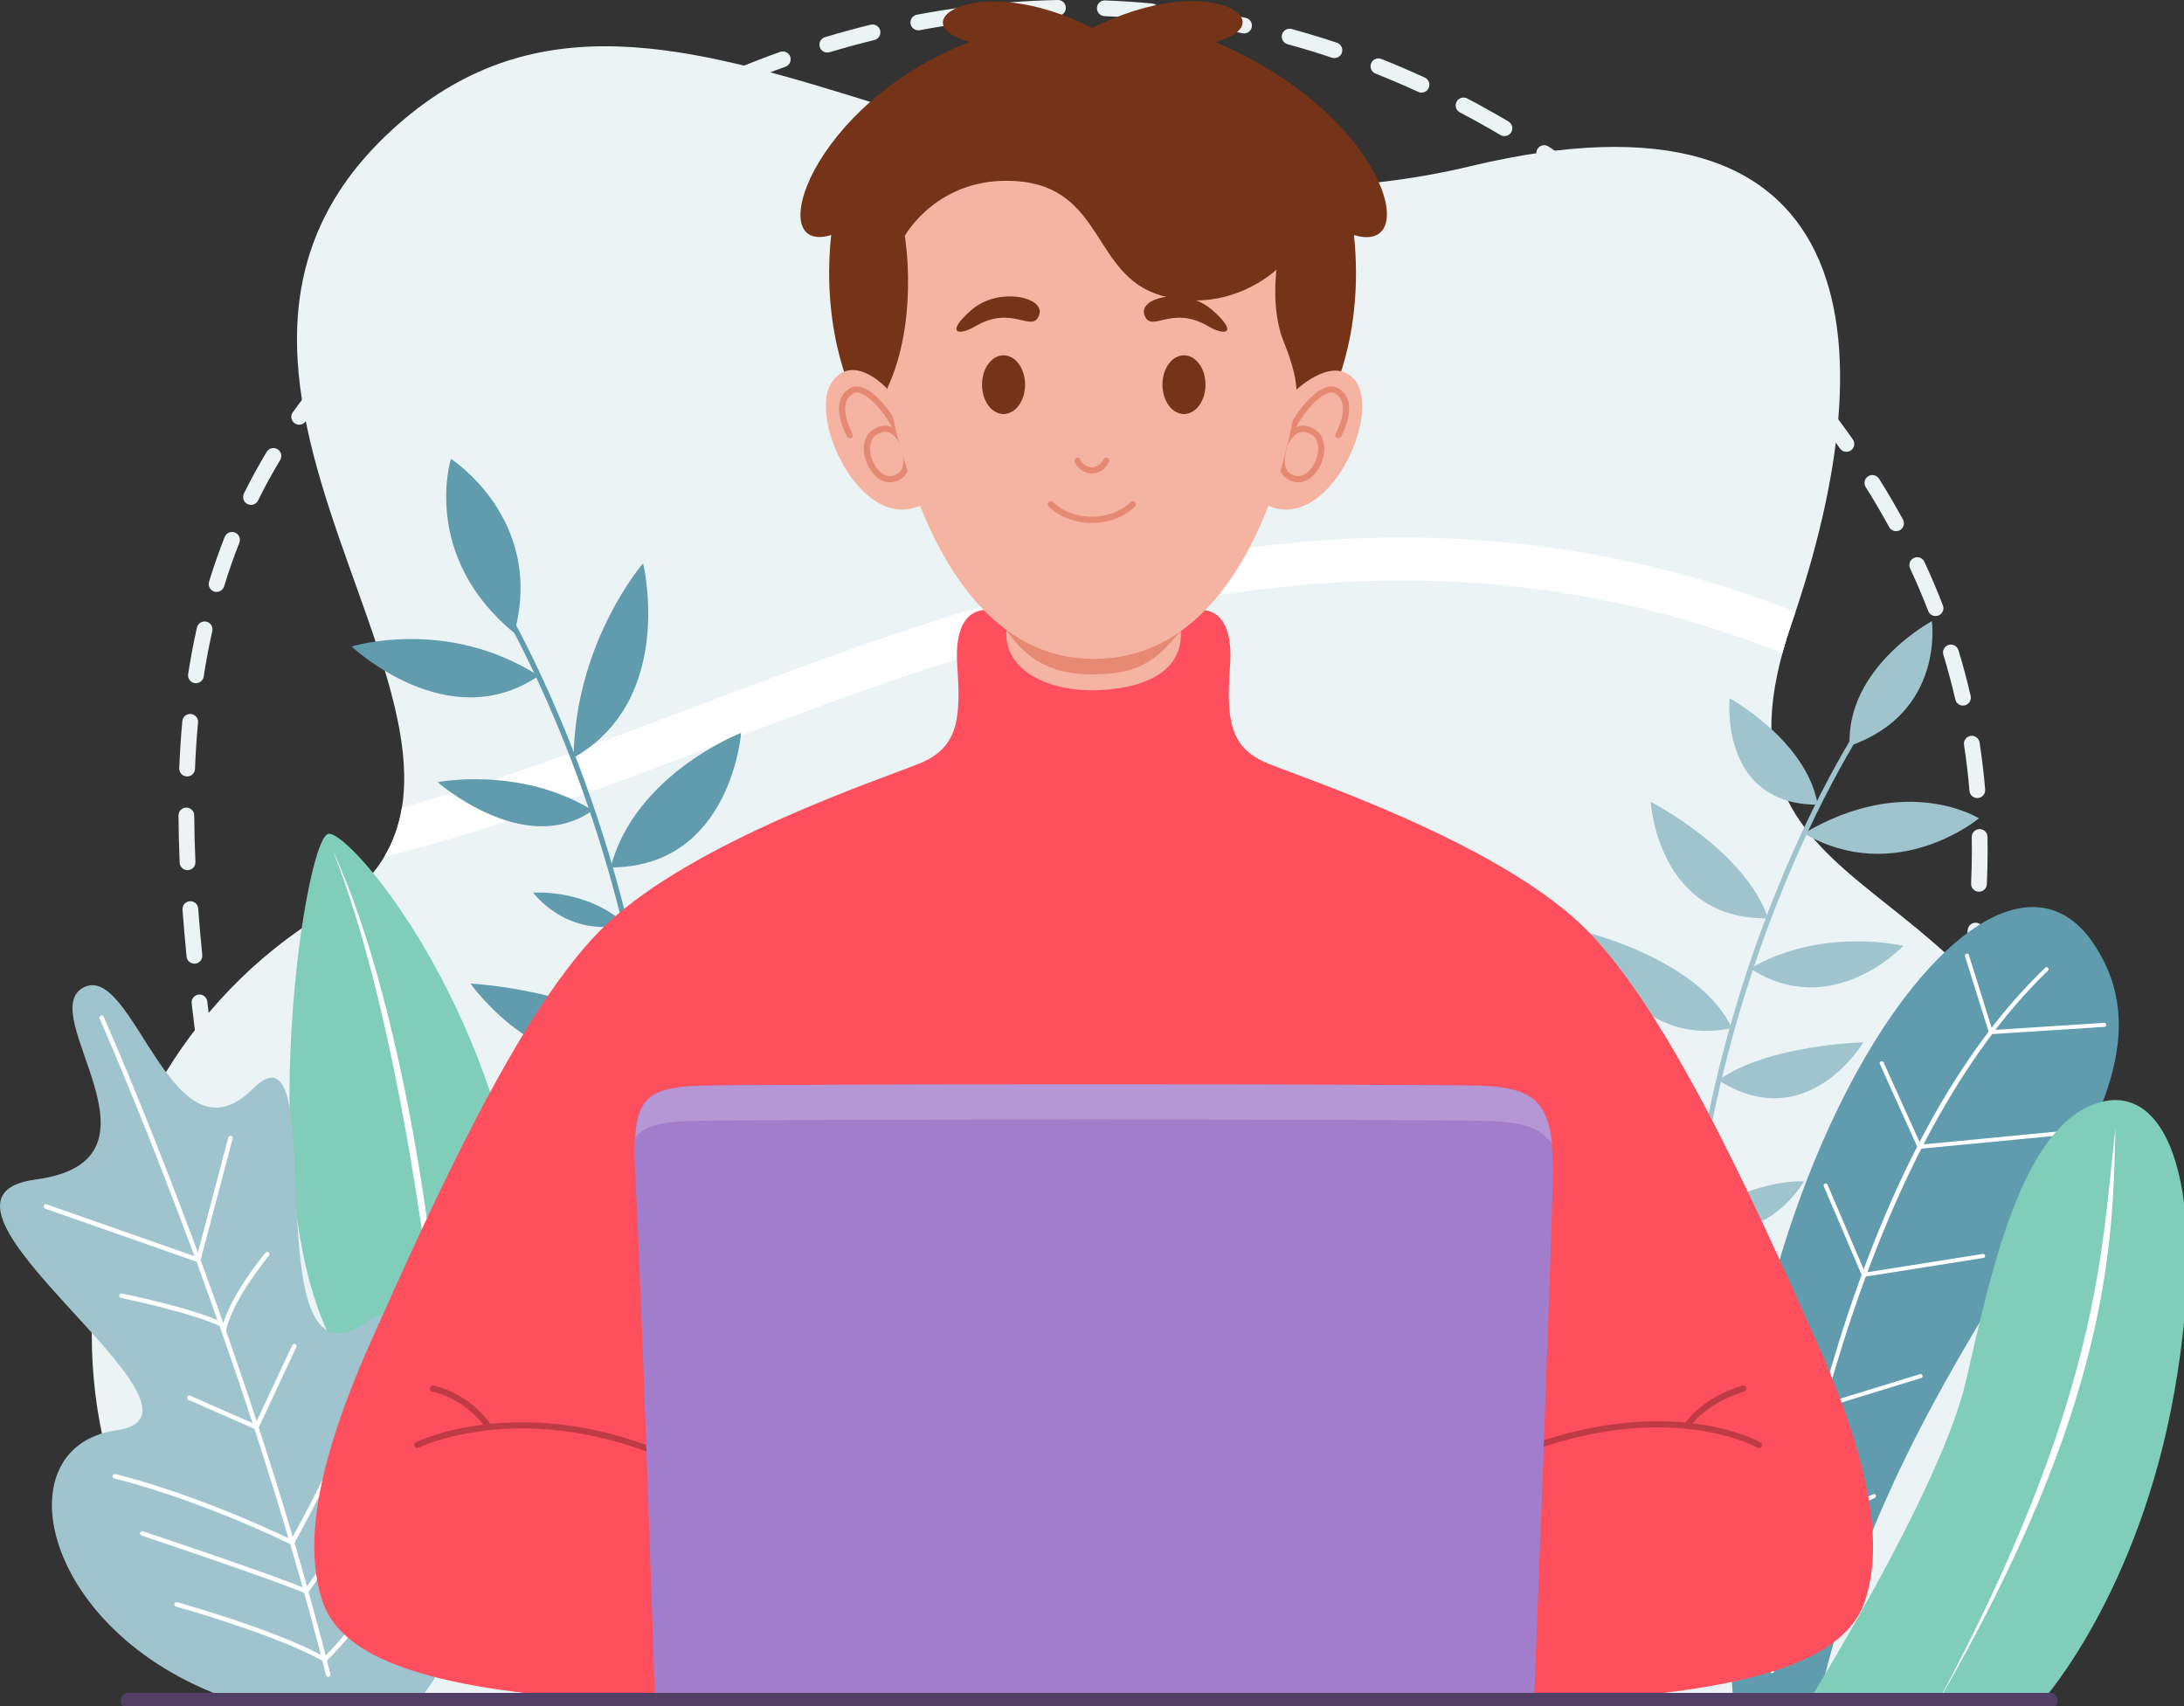 <?xml version="1.0" encoding="UTF-8" standalone="no"?>
<svg
   viewBox="0 0 611.399 477.626"
   version="1.1"
   id="svg277"
   sodipodi:docname="hero.svg"
   width="611.399"
   height="477.626"
   inkscape:version="1.1.2 (0a00cf5339, 2022-02-04)"
   xmlns:inkscape="http://www.inkscape.org/namespaces/inkscape"
   xmlns:sodipodi="http://sodipodi.sourceforge.net/DTD/sodipodi-0.dtd"
   xmlns="http://www.w3.org/2000/svg"
   xmlns:svg="http://www.w3.org/2000/svg">
  <rect x="0" y="0" width="611.399" height="477.626" fill="#333333" stroke="none"/>
  <sodipodi:namedview
     id="namedview279"
     pagecolor="#ffffff"
     bordercolor="#666666"
     borderopacity="1.0"
     inkscape:pageshadow="2"
     inkscape:pageopacity="0.0"
     inkscape:pagecheckerboard="0"
     showgrid="false"
     fit-margin-top="0"
     fit-margin-left="0"
     fit-margin-right="0"
     fit-margin-bottom="0"
     inkscape:zoom="0.19955671"
     inkscape:cx="-373.32745"
     inkscape:cy="172.88318"
     inkscape:window-width="1846"
     inkscape:window-height="1016"
     inkscape:window-x="0"
     inkscape:window-y="0"
     inkscape:window-maximized="1"
     inkscape:current-layer="svg277" />
  <defs
     id="defs4">
    <style
       id="style2">.b{fill:#fff;}.c{fill:#fd4f5d;}.d{fill:#be3b46;}.e{fill:#753317;}.f{isolation:isolate;}.g{fill:#513f66;}.h{fill:#609cad;}.i,.j,.k{mix-blend-mode:multiply;}.i,.l{fill:#ecf3f5;}.j{opacity:.35;}.m{fill:#e58973;}.n{fill:#a0c4ce;}.o{fill:#a27dcc;}.p{fill:#80cdb9;}.q{fill:#b597d6;}.r{fill:#f5b3a2;}</style>
  </defs>
  <g
     id="g1316"
     style="isolation:isolate"
     transform="matrix(0.2,0,0,0.2,-7.9048785e-4,0.002)">
    <g
       id="g1258">
      <path
         class="l"
         d="M 2507.69,872.91 C 2646.27,471.46 2607.87,101.26 2058.48,232.59 1387.63,392.95 922.41,-175.72 540.32,189.66 158.22,555.04 810.45,1063.73 456.33,1277.51 51.09,1522.15 8.97,2137.79 400.54,2380.28 l 2225.02,0.51 c 0,0 365.38,-218.87 282.88,-705.01 -82.5,-486.14 -547,-379.18 -400.74,-802.86 z"
         id="path1050" />
      <path
         class="b"
         d="m 1872.29,755.02 c -328.8,18.43 -636.85,134.84 -908.64,237.55 -140.73,53.18 -274.33,103.66 -401.07,137.87 -3.99,24.38 -11.91,47.43 -24.74,68.92 142.25,-34.84 291.24,-91.13 447.24,-150.08 449.13,-169.73 946.8,-357.73 1509.85,-135.08 3.6,-13.2 7.8,-26.92 12.76,-41.3 1.88,-5.45 3.71,-10.88 5.53,-16.32 C 2307.1,776 2094.81,742.54 1872.29,755.01 Z"
         id="path1052" />
      <g
         class="k"
         id="g1152">
        <path
           class="l"
           d="m 287.17,2301.29 c -5.68,-2.2 -12.06,0.62 -14.25,6.31 -3.89,10.06 -8.08,20.17 -12.45,30.05 -2.46,5.57 0.05,12.08 5.62,14.54 1.45,0.64 2.97,0.95 4.46,0.95 4.23,0 8.26,-2.45 10.09,-6.57 4.51,-10.2 8.84,-20.65 12.85,-31.03 2.19,-5.68 -0.63,-12.06 -6.31,-14.25 z"
           id="path1054" />
        <g
           id="g1148">
          <path
             class="l"
             d="m 1480.64,0 c -21.91,0.44 -44.15,1.51 -66.11,3.19 -6.07,0.46 -10.61,5.76 -10.15,11.83 0.44,5.79 5.27,10.18 10.98,10.18 0.28,0 0.57,-0.01 0.85,-0.03 21.54,-1.65 43.37,-2.7 64.87,-3.13 6.09,-0.12 10.92,-5.15 10.8,-11.24 -0.12,-6.09 -5.16,-11.05 -11.24,-10.8 z"
             id="path1056" />
          <path
             class="l"
             d="m 742.14,257.09 c -17.75,12.67 -35.56,25.97 -52.96,39.54 -4.8,3.74 -5.66,10.67 -1.91,15.47 2.17,2.79 5.42,4.24 8.7,4.24 2.37,0 4.76,-0.76 6.77,-2.33 17.15,-13.37 34.72,-26.49 52.21,-38.99 4.95,-3.54 6.1,-10.42 2.56,-15.37 -3.54,-4.96 -10.42,-6.1 -15.37,-2.56 z"
             id="path1058" />
          <path
             class="l"
             d="m 336.59,1913.45 c -6.08,0.22 -10.84,5.32 -10.63,11.4 0.64,18.37 0.96,36.44 0.96,53.71 0,3.8 -0.01,7.6 -0.05,11.39 -0.05,6.09 4.84,11.06 10.93,11.11 h 0.1 c 6.04,0 10.97,-4.88 11.02,-10.93 0.03,-3.86 0.05,-7.72 0.05,-11.58 0,-17.52 -0.33,-35.84 -0.98,-54.47 -0.21,-6.09 -5.52,-10.9 -11.4,-10.64 z"
             id="path1060" />
          <path
             class="l"
             d="m 388.42,628.79 c -5.21,-3.14 -11.99,-1.46 -15.13,3.76 -11.39,18.93 -22.11,38.56 -31.87,58.33 -2.69,5.46 -0.45,12.07 5.01,14.76 1.57,0.77 3.23,1.14 4.87,1.14 4.06,0 7.97,-2.26 9.89,-6.15 9.49,-19.23 19.92,-38.32 30.99,-56.72 3.14,-5.22 1.45,-11.99 -3.76,-15.13 z"
             id="path1062" />
          <path
             class="l"
             d="m 450.69,524.68 c -14.35,17.01 -28.09,34.64 -40.84,52.38 -3.55,4.94 -2.42,11.83 2.52,15.38 1.95,1.4 4.2,2.07 6.42,2.07 3.43,0 6.81,-1.59 8.96,-4.59 12.42,-17.28 25.8,-34.45 39.79,-51.02 3.92,-4.65 3.33,-11.61 -1.32,-15.53 -4.66,-3.92 -11.61,-3.34 -15.53,1.32 z"
             id="path1064" />
          <path
             class="l"
             d="m 637.92,338.34 c -16.67,14.15 -33.33,28.87 -49.52,43.75 -4.48,4.12 -4.77,11.09 -0.65,15.57 2.17,2.36 5.14,3.56 8.11,3.56 2.67,0 5.34,-0.96 7.46,-2.91 15.97,-14.69 32.4,-29.21 48.85,-43.16 4.64,-3.94 5.21,-10.9 1.28,-15.54 -3.94,-4.64 -10.9,-5.21 -15.54,-1.28 z"
             id="path1066" />
          <path
             class="l"
             d="m 1348.7,10.09 c -21.71,2.88 -43.69,6.42 -65.34,10.5 -5.98,1.13 -9.92,6.89 -8.79,12.87 1,5.29 5.62,8.98 10.82,8.98 0.68,0 1.36,-0.06 2.05,-0.19 21.26,-4.01 42.84,-7.48 64.16,-10.31 6.03,-0.8 10.27,-6.34 9.47,-12.38 -0.8,-6.04 -6.31,-10.29 -12.38,-9.48 z"
             id="path1068" />
          <path
             class="l"
             d="m 1218.68,34.59 c -21.27,5.2 -42.74,11.06 -63.84,17.39 -5.83,1.75 -9.14,7.9 -7.38,13.73 1.43,4.77 5.81,7.85 10.55,7.85 1.05,0 2.12,-0.15 3.18,-0.47 20.73,-6.23 41.83,-11.98 62.73,-17.09 5.91,-1.45 9.53,-7.41 8.09,-13.33 -1.45,-5.91 -7.41,-9.53 -13.33,-8.09 z"
             id="path1070" />
          <path
             class="l"
             d="m 969.78,123.15 c -19.77,9.32 -39.67,19.27 -59.14,29.58 -5.38,2.85 -7.43,9.52 -4.58,14.9 1.98,3.74 5.8,5.87 9.75,5.87 1.74,0 3.51,-0.41 5.15,-1.28 19.17,-10.15 38.76,-19.95 58.22,-29.13 5.51,-2.59 7.87,-9.16 5.27,-14.67 -2.59,-5.5 -9.16,-7.87 -14.67,-5.27 z"
             id="path1072" />
          <path
             class="l"
             d="m 1092,72.64 c -20.56,7.34 -41.33,15.33 -61.73,23.77 -5.62,2.33 -8.3,8.77 -5.97,14.4 1.76,4.25 5.86,6.81 10.19,6.81 1.4,0 2.83,-0.27 4.21,-0.84 20.06,-8.3 40.49,-16.16 60.71,-23.38 5.73,-2.05 8.72,-8.35 6.68,-14.09 -2.05,-5.73 -8.35,-8.72 -14.08,-6.68 z"
             id="path1074" />
          <path
             class="l"
             d="m 852.93,185.01 c -18.8,11.08 -37.71,22.8 -56.19,34.83 -5.1,3.32 -6.55,10.15 -3.23,15.25 2.11,3.25 5.64,5.01 9.25,5.01 2.06,0 4.14,-0.58 6,-1.78 18.21,-11.85 36.84,-23.4 55.36,-34.31 5.24,-3.09 6.99,-9.85 3.9,-15.09 -3.09,-5.24 -9.85,-6.98 -15.09,-3.9 z"
             id="path1076" />
          <path
             class="l"
             d="m 540.68,427.77 c -15.46,15.38 -30.9,31.36 -45.91,47.5 -4.14,4.46 -3.89,11.43 0.57,15.58 2.12,1.97 4.82,2.95 7.5,2.95 2.95,0 5.9,-1.18 8.08,-3.52 14.81,-15.93 30.06,-31.71 45.31,-46.89 4.32,-4.29 4.33,-11.27 0.04,-15.59 -4.29,-4.32 -11.27,-4.34 -15.59,-0.04 z"
             id="path1078" />
          <path
             class="l"
             d="m 299.95,828.1 c 1.07,0.33 2.16,0.48 3.22,0.48 4.72,0 9.09,-3.06 10.54,-7.81 6.32,-20.7 13.49,-41.23 21.3,-61.04 2.23,-5.66 -0.55,-12.06 -6.21,-14.3 -5.65,-2.24 -12.06,0.55 -14.3,6.21 -8.03,20.34 -15.38,41.44 -21.87,62.69 -1.78,5.82 1.5,11.98 7.32,13.76 z"
             id="path1080" />
          <path
             class="l"
             d="m 272.54,956.25 c 0.57,0.09 1.14,0.13 1.7,0.13 5.34,0 10.04,-3.89 10.88,-9.34 3.35,-21.64 7.4,-43.07 12.05,-63.68 1.34,-5.94 -2.39,-11.84 -8.33,-13.18 -5.93,-1.33 -11.84,2.39 -13.18,8.33 -4.76,21.1 -8.9,43.03 -12.33,65.16 -0.93,6.01 3.19,11.65 9.21,12.58 z"
             id="path1082" />
          <path
             class="l"
             d="m 322.42,1739.43 c 6.05,-0.7 10.38,-6.17 9.69,-12.22 -2.33,-20.18 -4.94,-41.52 -7.97,-65.23 -0.77,-6.04 -6.27,-10.34 -12.34,-9.53 -6.04,0.77 -10.3,6.29 -9.53,12.33 3.03,23.62 5.62,44.87 7.94,64.96 0.65,5.62 5.41,9.76 10.94,9.76 0.42,0 0.85,-0.02 1.28,-0.07 z"
             id="path1084" />
          <path
             class="l"
             d="m 261.49,1086.92 c 0.15,0 0.3,0 0.44,0 5.89,0 10.77,-4.65 11.01,-10.59 0.88,-22.13 2.31,-43.96 4.25,-64.87 0.57,-6.06 -3.89,-11.43 -9.95,-12 -6.1,-0.58 -11.43,3.89 -12,9.95 -1.98,21.31 -3.44,43.53 -4.34,66.04 -0.24,6.08 4.49,11.21 10.58,11.45 z"
             id="path1086" />
          <path
             class="l"
             d="m 317.11,1794.73 c 2.16,22.54 3.98,44.42 5.41,65.04 0.4,5.81 5.24,10.26 10.98,10.26 0.26,0 0.51,-0.01 0.77,-0.03 6.07,-0.42 10.66,-5.68 10.23,-11.76 -1.44,-20.81 -3.28,-42.89 -5.46,-65.62 -0.58,-6.06 -5.95,-10.45 -12.02,-9.92 -6.06,0.58 -10.5,5.97 -9.92,12.03 z"
             id="path1088" />
          <path
             class="l"
             d="m 321.51,2174.84 c -6,-1.21 -11.78,2.7 -12.96,8.67 -4.25,21.45 -9.35,42.6 -15.14,62.87 -1.67,5.86 1.72,11.95 7.57,13.63 1.01,0.29 2.03,0.43 3.03,0.43 4.8,0 9.21,-3.16 10.59,-8 5.96,-20.85 11.19,-42.59 15.57,-64.63 1.18,-5.97 -2.7,-11.78 -8.67,-12.96 z"
             id="path1090" />
          <path
             class="l"
             d="m 336.36,2044.6 c -6.02,-0.44 -11.3,4.26 -11.67,10.33 -1.34,22.08 -3.33,43.82 -5.9,64.62 -0.75,6.04 3.54,11.54 9.59,12.29 0.46,0.05 0.91,0.08 1.37,0.08 5.48,0 10.23,-4.09 10.93,-9.67 2.63,-21.25 4.66,-43.45 6.02,-65.99 0.37,-6.08 -4.26,-11.3 -10.33,-11.67 z"
             id="path1092" />
          <path
             class="l"
             d="m 304.62,1609.38 c 0.49,0 0.98,-0.03 1.48,-0.1 6.03,-0.81 10.27,-6.36 9.45,-12.4 l -8.78,-65 c -0.81,-6.04 -6.38,-10.24 -12.39,-9.46 -6.03,0.81 -10.27,6.36 -9.45,12.4 l 8.78,65 c 0.74,5.53 5.47,9.55 10.91,9.55 z"
             id="path1094" />
          <path
             class="l"
             d="m 273.23,1348.93 c 6.06,-0.6 10.48,-6 9.88,-12.06 -2.23,-22.56 -4.15,-44.46 -5.69,-65.1 -0.45,-6.07 -5.72,-10.66 -11.81,-10.17 -6.07,0.45 -10.62,5.74 -10.17,11.81 1.55,20.82 3.48,42.91 5.73,65.64 0.56,5.69 5.36,9.94 10.96,9.94 0.36,0 0.73,-0.02 1.1,-0.05 z"
             id="path1096" />
          <path
             class="l"
             d="m 288.66,1479.24 c 6.04,-0.77 10.3,-6.3 9.52,-12.34 -3.06,-23.78 -5.69,-45.04 -8.02,-64.99 -0.71,-6.05 -6.16,-10.4 -12.23,-9.67 -6.04,0.71 -10.37,6.18 -9.67,12.23 2.34,20.04 4.98,41.38 8.05,65.25 0.72,5.56 5.46,9.61 10.92,9.61 0.47,0 0.94,-0.03 1.42,-0.09 z"
             id="path1098" />
          <path
             class="l"
             d="m 263,1218.1 c 6.08,-0.27 10.8,-5.41 10.53,-11.49 -0.98,-22.34 -1.53,-44.26 -1.65,-65.16 -0.03,-6.09 -4.86,-10.78 -11.08,-10.96 -6.09,0.04 -11,5 -10.96,11.08 0.12,21.18 0.68,43.38 1.67,66 0.26,5.92 5.14,10.54 11,10.54 0.16,0 0.33,0 0.49,-0.01 z"
             id="path1100" />
          <path
             class="l"
             d="m 2648.74,1802.22 c -5.92,-1.5 -11.9,2.07 -13.41,7.96 -5.51,21.6 -10.56,43.23 -15.03,64.31 -1.26,5.96 2.54,11.81 8.49,13.07 0.77,0.17 1.54,0.24 2.3,0.24 5.1,0 9.67,-3.55 10.77,-8.73 4.41,-20.78 9.4,-42.13 14.83,-63.43 1.5,-5.9 -2.06,-11.9 -7.96,-13.41 z"
             id="path1102" />
          <path
             class="l"
             d="m 2603.57,2148.14 c 6.09,-0.1 10.94,-5.11 10.85,-11.2 -0.08,-4.93 -0.12,-9.95 -0.12,-15.05 0,-16.22 0.44,-32.97 1.31,-49.77 0.32,-6.08 -4.35,-11.26 -10.44,-11.58 -6.02,-0.4 -11.26,4.35 -11.58,10.44 -0.89,17.17 -1.35,34.31 -1.35,50.91 0,5.23 0.04,10.36 0.12,15.41 0.1,6.03 5.02,10.84 11.02,10.84 h 0.18 z"
             id="path1104" />
          <path
             class="l"
             d="m 2618.07,2201.51 c -0.59,-6.05 -5.89,-10.48 -12.06,-9.88 -6.05,0.6 -10.48,6 -9.88,12.06 2.27,22.93 5.56,45.12 9.78,65.96 1.06,5.23 5.66,8.83 10.79,8.83 0.73,0 1.46,-0.07 2.2,-0.22 5.96,-1.21 9.82,-7.02 8.61,-12.99 -4.07,-20.11 -7.26,-41.55 -9.45,-63.75 z"
             id="path1106" />
          <path
             class="l"
             d="m 2374.18,369.06 c -4.48,-4.13 -11.45,-3.85 -15.58,0.61 -4.13,4.47 -3.86,11.45 0.61,15.58 16.14,14.91 31.99,30.07 47.12,45.05 2.15,2.13 4.95,3.19 7.76,3.19 2.81,0 5.68,-1.09 7.83,-3.27 4.28,-4.33 4.25,-11.31 -0.08,-15.59 -15.31,-15.16 -31.35,-30.49 -47.67,-45.57 z"
             id="path1108" />
          <path
             class="l"
             d="m 2467.87,461.92 c -4.15,-4.44 -11.14,-4.67 -15.58,-0.51 -4.44,4.16 -4.67,11.14 -0.51,15.58 15.05,16.07 29.69,32.37 43.51,48.42 2.18,2.53 5.26,3.83 8.36,3.83 2.55,0 5.1,-0.88 7.19,-2.67 4.61,-3.97 5.13,-10.93 1.16,-15.54 -14.02,-16.29 -28.87,-32.81 -44.13,-49.11 z"
             id="path1110" />
          <path
             class="l"
             d="m 2593.47,615.07 c -12.47,-17.66 -25.75,-35.49 -39.5,-53.02 -3.76,-4.8 -10.69,-5.62 -15.47,-1.87 -4.79,3.76 -5.63,10.69 -1.87,15.48 13.52,17.24 26.59,34.78 38.84,52.13 2.15,3.04 5.55,4.67 9.01,4.67 2.2,0 4.41,-0.65 6.35,-2.02 4.97,-3.51 6.16,-10.39 2.65,-15.36 z"
             id="path1112" />
          <path
             class="l"
             d="m 2620.74,1930.35 c -6.08,-0.98 -11.68,3.08 -12.66,9.09 -3.62,22.03 -6.66,44.07 -9.06,65.53 -0.68,6.05 3.68,11.51 9.73,12.18 0.42,0.05 0.83,0.07 1.24,0.07 5.54,0 10.31,-4.17 10.94,-9.8 2.36,-21.08 5.36,-42.76 8.91,-64.41 0.98,-6.01 -3.08,-11.68 -9.09,-12.66 z"
             id="path1114" />
          <path
             class="l"
             d="m 2770.97,1160.62 c -0.06,0 -0.12,0 -0.19,0 -6.09,0.1 -10.94,5.12 -10.84,11.2 0.1,5.77 0.15,11.53 0.15,17.29 0,15.62 -0.36,31.64 -1.07,47.62 -0.27,6.08 4.44,11.23 10.52,11.5 0.17,0 0.33,0.01 0.5,0.01 5.86,0 10.74,-4.62 11,-10.53 0.73,-16.31 1.09,-32.66 1.09,-48.6 0,-5.88 -0.05,-11.76 -0.15,-17.66 -0.1,-6.03 -5.02,-10.84 -11.02,-10.84 z"
             id="path1116" />
          <path
             class="l"
             d="m 2766.35,1291.67 c -6.05,-0.61 -11.46,3.82 -12.07,9.87 -2.1,20.95 -4.82,42.66 -8.09,64.54 -0.9,6.02 3.25,11.63 9.27,12.53 0.55,0.09 1.1,0.12 1.65,0.12 5.37,0 10.06,-3.92 10.88,-9.39 3.33,-22.23 6.1,-44.3 8.23,-65.61 0.61,-6.05 -3.81,-11.46 -9.87,-12.07 z"
             id="path1118" />
          <path
             class="l"
             d="m 2719.71,1549.62 c -5.92,-1.52 -11.9,2.05 -13.42,7.93 -5.15,20.05 -10.69,40.71 -16.93,63.15 -1.63,5.87 1.8,11.94 7.66,13.57 0.99,0.27 1.98,0.41 2.96,0.41 4.83,0 9.26,-3.2 10.61,-8.07 6.28,-22.58 11.85,-43.37 17.04,-63.57 1.51,-5.9 -2.04,-11.91 -7.93,-13.42 z"
             id="path1120" />
          <path
             class="l"
             d="m 2685.06,1676.16 c -5.82,-1.7 -11.96,1.65 -13.66,7.5 -5.84,20.04 -11.74,39.99 -17.64,59.84 l -0.9,3.06 c -1.72,5.84 1.63,11.97 7.46,13.69 1.04,0.31 2.08,0.45 3.12,0.45 4.76,0 9.16,-3.12 10.57,-7.92 l 0.88,-3 c 5.9,-19.9 11.82,-39.89 17.67,-59.96 1.71,-5.84 -1.65,-11.96 -7.5,-13.66 z"
             id="path1122" />
          <path
             class="l"
             d="m 2748.09,1421.55 c -6.01,-1.14 -11.76,2.77 -12.91,8.74 -3.93,20.43 -8.46,41.9 -13.46,63.81 -1.35,5.94 2.36,11.85 8.29,13.2 0.83,0.19 1.65,0.27 2.47,0.27 5.03,0 9.57,-3.46 10.74,-8.57 5.05,-22.16 9.63,-43.88 13.61,-64.55 1.15,-5.98 -2.77,-11.76 -8.74,-12.91 z"
             id="path1124" />
          <path
             class="l"
             d="m 2111.43,170.04 c -18.98,-11.23 -38.41,-22.07 -57.76,-32.23 -5.39,-2.83 -12.05,-0.75 -14.88,4.63 -2.83,5.39 -0.76,12.05 4.63,14.88 19.01,9.99 38.12,20.65 56.78,31.68 1.77,1.04 3.7,1.54 5.6,1.54 3.77,0 7.44,-1.93 9.5,-5.41 3.1,-5.24 1.36,-12 -3.88,-15.1 z"
             id="path1126" />
          <path
             class="l"
             d="m 2749.08,1042.7 c 3.26,21.1 5.83,42.75 7.64,64.35 0.48,5.75 5.3,10.1 10.97,10.1 0.31,0 0.62,-0.01 0.93,-0.04 6.07,-0.51 10.57,-5.84 10.06,-11.91 -1.85,-22.1 -4.48,-44.26 -7.82,-65.87 -0.93,-6.02 -6.58,-10.17 -12.58,-9.21 -6.02,0.93 -10.14,6.56 -9.21,12.58 z"
             id="path1128" />
          <path
             class="l"
             d="m 2698.98,855.32 c 1.69,4.38 5.87,7.06 10.29,7.06 1.32,0 2.66,-0.24 3.97,-0.74 5.68,-2.19 8.5,-8.57 6.31,-14.25 -7.87,-20.39 -16.61,-40.92 -25.98,-61.01 -2.57,-5.52 -9.13,-7.9 -14.64,-5.34 -5.52,2.57 -7.91,9.13 -5.33,14.65 9.16,19.64 17.7,39.71 25.39,59.63 z"
             id="path1130" />
          <path
             class="l"
             d="m 2720.15,916.54 c 6.32,20.61 11.95,41.66 16.74,62.56 1.17,5.1 5.71,8.56 10.73,8.56 0.82,0 1.65,-0.09 2.48,-0.28 5.93,-1.36 9.64,-7.27 8.28,-13.2 -4.91,-21.42 -10.68,-42.98 -17.15,-64.1 -1.78,-5.82 -7.95,-9.09 -13.77,-7.31 -5.82,1.78 -9.1,7.95 -7.31,13.77 z"
             id="path1132" />
          <path
             class="l"
             d="m 1871.33,59.82 c -20.92,-6.99 -42.22,-13.46 -63.34,-19.22 -5.87,-1.6 -11.93,1.86 -13.54,7.73 -1.6,5.87 1.86,11.93 7.73,13.54 20.72,5.66 41.63,12 62.16,18.87 1.16,0.39 2.34,0.57 3.49,0.57 4.61,0 8.91,-2.92 10.45,-7.53 1.93,-5.77 -1.18,-12.02 -6.96,-13.95 z"
             id="path1134" />
          <path
             class="l"
             d="m 1743.64,24.98 c -21.47,-4.57 -43.37,-8.58 -65.09,-11.91 -5.96,-0.91 -11.64,3.21 -12.56,9.23 -0.93,6.02 3.21,11.64 9.22,12.57 21.29,3.26 42.77,7.19 63.84,11.68 0.77,0.16 1.54,0.24 2.3,0.24 5.09,0 9.67,-3.55 10.77,-8.73 1.27,-5.96 -2.53,-11.81 -8.49,-13.08 z"
             id="path1136" />
          <path
             class="l"
             d="m 2644.32,737.83 c 2.01,3.66 5.78,5.73 9.68,5.73 1.79,0 3.6,-0.44 5.28,-1.36 5.34,-2.92 7.3,-9.62 4.38,-14.96 -10.45,-19.1 -21.72,-38.32 -33.5,-57.11 -3.22,-5.16 -10.03,-6.72 -15.19,-3.49 -5.16,3.23 -6.72,10.04 -3.48,15.19 11.54,18.43 22.59,37.26 32.84,55.99 z"
             id="path1138" />
          <path
             class="l"
             d="m 1612.88,4.93 c -21.86,-2.07 -44.08,-3.54 -66.04,-4.35 -6.26,-0.3 -11.2,4.53 -11.43,10.61 -0.23,6.08 4.53,11.2 10.61,11.42 21.54,0.8 43.34,2.24 64.78,4.27 0.35,0.03 0.7,0.05 1.05,0.05 5.62,0 10.42,-4.28 10.96,-9.98 0.58,-6.06 -3.88,-11.44 -9.94,-12.02 z"
             id="path1140" />
          <path
             class="l"
             d="m 2221.83,242.73 c -17.85,-12.99 -36.12,-25.66 -54.32,-37.65 -5.08,-3.36 -11.93,-1.95 -15.27,3.14 -3.35,5.08 -1.94,11.92 3.14,15.27 17.91,11.8 35.9,24.27 53.47,37.07 1.96,1.43 4.23,2.11 6.48,2.11 3.41,0 6.77,-1.57 8.92,-4.53 3.58,-4.92 2.5,-11.82 -2.42,-15.4 z"
             id="path1142" />
          <path
             class="l"
             d="m 1994.33,108.58 c -20.05,-9.23 -40.52,-18 -60.83,-26.05 -5.68,-2.26 -12.07,0.52 -14.31,6.18 -2.24,5.66 0.52,12.07 6.18,14.31 19.94,7.91 40.04,16.52 59.74,25.59 1.49,0.69 3.06,1.01 4.6,1.01 4.17,0 8.16,-2.38 10.02,-6.42 2.55,-5.53 0.13,-12.07 -5.4,-14.62 z"
             id="path1144" />
          <path
             class="l"
             d="m 2317.77,318.8 c -14.31,-12.31 -28.92,-24.43 -43.42,-36 -4.76,-3.79 -11.69,-3.02 -15.49,1.74 -3.8,4.76 -3.02,11.69 1.73,15.49 14.29,11.41 28.69,23.35 42.8,35.48 l 7.22,6.23 c 2.08,1.81 4.66,2.7 7.22,2.7 3.08,0 6.15,-1.29 8.33,-3.8 3.99,-4.6 3.5,-11.56 -1.1,-15.55 l -7.29,-6.3 z"
             id="path1146" />
        </g>
        <path
           class="l"
           d="m 2644.66,2327.8 c -2.07,-5.73 -8.38,-8.69 -14.11,-6.62 -5.73,2.07 -8.69,8.39 -6.62,14.11 7.63,21.1 13.73,31.66 13.99,32.1 2.05,3.51 5.73,5.46 9.52,5.46 1.88,0 3.79,-0.48 5.53,-1.5 5.25,-3.05 7.05,-9.79 4,-15.05 -0.05,-0.09 -5.46,-9.54 -12.31,-28.51 z"
           id="path1150" />
      </g>
      <g
         id="g1174">
        <path
           class="n"
           d="m 2351.04,1926.04 7.2,0.08 C 2365,1360 2623.97,995.15 2626.58,991.53 l -5.84,-4.22 c -2.63,3.64 -262.92,370.21 -269.71,938.73 z"
           id="path1154" />
        <path
           class="n"
           d="m 2588.98,1044.1 c 133.39,-46.27 115.12,-174.57 115.12,-174.57 0,0 -120.19,64.3 -115.12,174.57 z"
           id="path1156" />
        <path
           class="n"
           d="m 2420.94,977.45 c 0,0 -14.93,149.08 123.42,148.97 -15.63,-89.94 -123.42,-148.97 -123.42,-148.97 z"
           id="path1158" />
        <path
           class="n"
           d="m 2524.92,1166.6 c 129.64,74.96 245.05,-21.06 245.05,-21.06 0,0 -101.37,-64.16 -245.05,21.06 z"
           id="path1160" />
        <path
           class="n"
           d="m 2310.59,1122.37 c 0,0 9,165.63 164.26,163.05 -32.09,-94.97 -164.26,-163.05 -164.26,-163.05 z"
           id="path1162" />
        <path
           class="n"
           d="m 2449.84,1355.79 c 114.87,74.23 214.48,-31.88 214.48,-31.88 0,0 -115.06,-26.95 -214.48,31.88 z"
           id="path1164" />
        <path
           class="n"
           d="m 2223.33,1305.94 c 0,0 52.89,163.97 200.96,133.31 -44.41,-94.81 -200.96,-133.31 -200.96,-133.31 z"
           id="path1166" />
        <path
           class="n"
           d="m 2608.29,1459.05 c 0,0 -134.74,3.44 -202.86,53.09 124.35,79.16 202.86,-53.09 202.86,-53.09 z"
           id="path1168" />
        <path
           class="n"
           d="m 2231.03,1509.97 c 0,0 51.56,121.71 153.46,102.56 -34.12,-79.46 -153.46,-102.56 -153.46,-102.56 z"
           id="path1170" />
        <path
           class="n"
           d="m 2369.17,1712.98 c 100.92,38.76 155.75,-59.29 155.75,-59.29 0,0 -77.03,-5.13 -155.75,59.29 z"
           id="path1172" />
      </g>
      <g
         id="g1192">
        <path
           class="h"
           d="m 2426.1,2381.84 c 40.03,-4.74 80.06,-4.45 120.1,-2 123.7,-554.76 539.46,-819.6 386.07,-1056.18 -155.37,-239.63 -563.28,356.43 -506.16,1058.18 z"
           id="path1176" />
        <path
           class="b"
           d="m 2862.74,1354.66 c -119.33,114.56 -216.95,292.32 -290.16,528.34 -53.25,171.68 -83.95,348.12 -94.92,456 -0.16,1.55 0.96,2.93 2.5,3.1 h 0.02 c 1.56,0.16 2.94,-0.97 3.1,-2.52 25.65,-252.22 135.26,-742.63 383.38,-980.83 1.13,-1.08 1.16,-2.87 0.08,-4 -1.08,-1.12 -2.87,-1.16 -4,-0.08 z"
           id="path1178" />
        <path
           class="b"
           d="m 2945.18,1431.82 -156.48,10.06 -32.81,-105 c -0.46,-1.5 -2.07,-2.31 -3.54,-1.86 -1.49,0.46 -2.32,2.05 -1.86,3.54 l 33.47,107.13 c 0.34,1.09 1.29,1.85 2.39,1.97 0.16,0.02 0.33,0.02 0.49,0.01 l 158.7,-10.21 c 1.56,-0.1 2.74,-1.44 2.64,-3.01 -0.09,-1.56 -1.48,-2.78 -3.01,-2.64 z"
           id="path1180" />
        <path
           class="b"
           d="m 2886.46,1583.34 -197.95,18.94 -52.11,-115.25 c -0.65,-1.42 -2.33,-2.05 -3.75,-1.41 -1.42,0.64 -2.06,2.32 -1.41,3.75 l 52.95,117.1 c 0.42,0.92 1.29,1.54 2.27,1.65 0.19,0.02 0.38,0.03 0.58,0 L 2887,1588.98 c 1.56,-0.15 2.7,-1.53 2.55,-3.08 -0.15,-1.56 -1.55,-2.73 -3.08,-2.55 z"
           id="path1182" />
        <path
           class="b"
           d="m 2775.37,1755.3 -164.8,26.11 -52.58,-123.11 c -0.62,-1.44 -2.29,-2.1 -3.72,-1.49 -1.44,0.61 -2.1,2.28 -1.49,3.72 l 53.45,125.13 c 0.41,0.95 1.3,1.59 2.29,1.7 0.25,0.03 0.5,0.02 0.75,-0.02 l 166.97,-26.45 c 1.54,-0.25 2.59,-1.69 2.35,-3.24 -0.24,-1.54 -1.68,-2.58 -3.24,-2.35 z"
           id="path1184" />
        <path
           class="b"
           d="m 2687.46,1923.56 -135.15,41.57 -55.62,-118.92 c -0.66,-1.43 -2.35,-2.03 -3.76,-1.36 -1.42,0.66 -2.03,2.34 -1.37,3.76 l 56.67,121.15 c 0.43,0.92 1.3,1.51 2.25,1.62 0.37,0.04 0.76,0 1.14,-0.11 l 137.5,-42.29 c 1.5,-0.46 2.33,-2.04 1.87,-3.53 -0.46,-1.5 -2.04,-2.34 -3.53,-1.87 z"
           id="path1186" />
        <path
           class="b"
           d="m 2621.95,2091.65 -110.43,48.65 -56.63,-100.08 c -0.77,-1.36 -2.5,-1.85 -3.85,-1.07 -1.36,0.77 -1.84,2.49 -1.07,3.85 l 57.89,102.31 c 0.46,0.82 1.28,1.32 2.15,1.42 0.48,0.05 0.98,-0.01 1.45,-0.22 l 112.77,-49.68 c 1.43,-0.63 2.08,-2.3 1.45,-3.73 -0.64,-1.43 -2.32,-2.08 -3.73,-1.44 z"
           id="path1188" />
        <path
           class="b"
           d="m 2558.87,2249.92 -73.03,46.28 -50.54,-79.08 c -0.85,-1.33 -2.6,-1.7 -3.91,-0.86 -1.32,0.84 -1.7,2.59 -0.86,3.91 l 52.06,81.46 c 0.48,0.75 1.26,1.2 2.08,1.29 0.62,0.07 1.26,-0.07 1.82,-0.42 l 75.4,-47.79 c 1.32,-0.84 1.71,-2.58 0.87,-3.9 -0.83,-1.31 -2.57,-1.7 -3.9,-0.88 z"
           id="path1190" />
      </g>
      <g
         id="g1198">
        <path
           class="p"
           d="m 2932.22,1545.28 c -103.83,37.21 -145.52,236.31 -180.42,387.89 -34.9,151.58 -222.95,452.87 -222.95,452.87 l 184.95,-5.25 145.66,-0.71 c 0,0 134.12,-149.67 183.99,-431.39 49.86,-281.73 -7.39,-440.61 -111.22,-403.4 z"
           id="path1194" />
        <path
           class="b"
           d="m 2961.02,1579.25 c -19.32,165.13 -18.78,375.36 -250.26,806.78 243.54,-420.65 246.55,-644.88 250.26,-806.78 z"
           id="path1196" />
      </g>
      <g
         id="g1204">
        <path
           class="p"
           d="m 459.66,1167.17 c -35.4,5.72 -114.93,554.17 26.39,744.64 0,0 161.51,26.32 251.06,40.91 43.66,-449.24 -242.04,-791.28 -277.45,-785.55 z"
           id="path1200" />
        <path
           class="b"
           d="m 614.72,1921.41 c 7.66,-74.81 -42.1,-501.15 -149.11,-731.57 95.39,239.09 143.08,652.69 149.11,731.57 z"
           id="path1202" />
      </g>
      <g
         id="g1224">
        <path
           class="h"
           d="m 696.92,837.53 c -1.74,1.08 -2.27,3.35 -1.2,5.07 2.97,4.8 295.59,486.26 210.61,1078 -0.27,1.92 0.98,3.71 2.85,4.12 0.09,0.02 0.18,0.04 0.28,0.05 2.02,0.28 3.89,-1.11 4.17,-3.13 C 999,1327.17 704.97,843.53 701.99,838.72 c -1.08,-1.74 -3.35,-2.28 -5.07,-1.2 z"
           id="path1206" />
        <path
           class="h"
           d="m 802.85,1060.67 c 143.88,-81.71 97.33,-272.12 97.33,-272.12 0,0 -95.06,109.29 -97.33,272.12 z"
           id="path1208" />
        <path
           class="h"
           d="m 492.13,905.01 c 0,0 135.38,127.7 261.85,41.04 C 625.19,863.37 492.13,905.01 492.13,905.01 Z"
           id="path1210" />
        <path
           class="h"
           d="m 854.71,1214.27 c 168.75,-0.39 182.66,-188.42 182.66,-188.42 0,0 -148.67,57.43 -182.66,188.42 z"
           id="path1212" />
        <path
           class="h"
           d="m 612.52,1094.92 c 0,0 122.04,106.83 217.06,39.46 -101.33,-62.49 -217.06,-39.46 -217.06,-39.46 z"
           id="path1214" />
        <path
           class="h"
           d="m 898.68,1401.79 c 192.65,-25.94 203.38,-224.53 203.38,-224.53 0,0 -167.5,105.97 -203.38,224.53 z"
           id="path1216" />
        <path
           class="h"
           d="m 908.79,1464.73 c -76.37,-78.97 -250.29,-87.91 -250.29,-87.91 0,0 111.87,158.3 250.29,87.91 z"
           id="path1218" />
        <path
           class="h"
           d="m 746.4,1249.6 c 0,0 46.46,63.9 129.51,44.29 -55.5,-50.32 -129.51,-44.29 -129.51,-44.29 z"
           id="path1220" />
        <path
           class="h"
           d="m 631.14,642.28 c 0,0 -42.68,135.9 88.72,243.82 43.46,-159.22 -88.72,-243.82 -88.72,-243.82 z"
           id="path1222" />
      </g>
      <g
         id="g1244">
        <path
           class="n"
           d="M 511.06,1851.67 C 350.62,1961.98 467.61,1410.45 353.96,1524.1 240.31,1637.75 187.1,1345.57 116.91,1382.33 c -70.19,36.77 133.43,242.04 -67.12,268.79 -200.56,26.74 280.78,327.57 113.65,350.97 -167.13,23.4 -102.34,301.63 185.12,384.82 0,0 87.61,1.93 239.39,-9.25 149.11,-179.8 83.56,-636.28 -76.88,-525.98 z"
           id="path1226" />
        <path
           class="b"
           d="m 145.21,1423.39 c -0.7,-1.59 -2.55,-2.3 -4.15,-1.6 -1.59,0.71 -2.3,2.57 -1.59,4.15 1.97,4.43 198.68,448.51 316.89,918.98 0.36,1.43 1.64,2.38 3.05,2.38 0.26,0 0.51,-0.03 0.77,-0.09 1.68,-0.42 2.71,-2.14 2.28,-3.82 -118.34,-471.01 -315.27,-915.57 -317.25,-920 z"
           id="path1228" />
        <path
           class="b"
           d="m 323.36,1590.16 c -1.66,-0.46 -3.4,0.56 -3.84,2.24 l -44.14,167.19 -210.1,-73.68 c -1.64,-0.58 -3.43,0.29 -4.01,1.93 -0.57,1.64 0.29,3.44 1.93,4.01 l 213.32,74.82 c 0.34,0.12 0.69,0.18 1.04,0.18 0.51,0 1.01,-0.12 1.48,-0.37 0.77,-0.41 1.34,-1.12 1.57,-1.97 l 45.01,-170.48 c 0.44,-1.68 -0.56,-3.41 -2.24,-3.85 z"
           id="path1230" />
        <path
           class="b"
           d="m 311.29,1850.94 c -44.69,-20.73 -136.77,-39.43 -140.67,-40.22 -1.71,-0.35 -3.37,0.76 -3.71,2.47 -0.34,1.7 0.76,3.36 2.46,3.71 0.95,0.19 95.25,19.34 139.26,39.75 0.43,0.2 0.88,0.3 1.32,0.3 1.19,0 2.33,-0.68 2.86,-1.83 0.73,-1.57 0.05,-3.45 -1.53,-4.17 z"
           id="path1232" />
        <path
           class="b"
           d="m 371.74,1753.46 c -2.16,2.59 -53.12,63.97 -61.7,108.74 -0.33,1.7 0.79,3.36 2.5,3.68 0.2,0.04 0.4,0.06 0.6,0.06 1.48,0 2.8,-1.04 3.09,-2.56 8.27,-43.16 59.83,-105.27 60.35,-105.89 1.11,-1.33 0.94,-3.32 -0.4,-4.43 -1.34,-1.11 -3.32,-0.93 -4.43,0.4 z"
           id="path1234" />
        <path
           class="b"
           d="m 523.99,1911.04 c -1.65,-0.58 -3.44,0.31 -4,1.95 -0.36,1.04 -36.25,104.37 -112.43,242.14 -140.58,-67.24 -245.17,-91.39 -246.21,-91.63 -1.71,-0.41 -3.39,0.68 -3.77,2.37 -0.38,1.69 0.68,3.38 2.37,3.76 1.05,0.24 106.32,24.57 247.56,92.44 0.44,0.22 0.9,0.31 1.36,0.31 1.11,0 2.18,-0.59 2.75,-1.62 77.43,-139.53 113.95,-244.68 114.31,-245.73 0.57,-1.65 -0.31,-3.44 -1.95,-4 z"
           id="path1236" />
        <path
           class="b"
           d="m 413.25,1881.56 c -1.58,-0.74 -3.45,-0.06 -4.18,1.52 l -51.8,110.67 -91.03,-40 c -1.6,-0.69 -3.45,0.02 -4.15,1.62 -0.7,1.59 0.02,3.45 1.62,4.15 l 93.85,41.23 c 0.41,0.18 0.84,0.26 1.26,0.26 1.19,0 2.32,-0.67 2.85,-1.81 l 53.1,-113.46 c 0.74,-1.57 0.06,-3.45 -1.51,-4.19 z"
           id="path1238" />
        <path
           class="b"
           d="m 605.87,2103.1 c -1.57,-0.73 -3.45,-0.07 -4.19,1.5 -0.59,1.24 -59.5,124.62 -147.51,214.61 -68.22,-37.93 -204.87,-76 -206.26,-76.38 -1.65,-0.47 -3.4,0.52 -3.87,2.19 -0.46,1.68 0.52,3.41 2.19,3.87 1.39,0.39 140.15,39.04 206.94,76.97 0.49,0.28 1.02,0.41 1.55,0.41 0.82,0 1.63,-0.32 2.24,-0.93 89.68,-90.88 149.8,-216.79 150.4,-218.05 0.74,-1.57 0.07,-3.45 -1.5,-4.19 z"
           id="path1240" />
        <path
           class="b"
           d="m 504.71,2116.33 -77.28,107.42 c -39.87,-17.56 -219.48,-77.55 -227.27,-80.15 -1.65,-0.56 -3.43,0.34 -3.98,1.99 -0.55,1.65 0.34,3.43 1.99,3.98 1.95,0.65 194.89,65.09 228.99,80.96 0.43,0.2 0.88,0.3 1.33,0.3 0.99,0 1.95,-0.47 2.55,-1.31 l 78.78,-109.51 c 1.02,-1.41 0.69,-3.38 -0.72,-4.4 -1.41,-1.02 -3.38,-0.69 -4.39,0.72 z"
           id="path1242" />
      </g>
      <circle
         class="i"
         cx="1010.6"
         cy="500.75"
         r="42.46"
         transform="rotate(-45,1010.605,500.744)"
         id="circle1246" />
      <circle
         class="i"
         cx="2103.48"
         cy="1014.7"
         r="106.08"
         id="circle1248" />
      <circle
         class="i"
         cx="2297.14"
         cy="514.82"
         r="67.56"
         transform="rotate(-67.5,2297.141,514.822)"
         id="circle1250" />
      <circle
         class="i"
         cx="1974.48"
         cy="675.15"
         r="26.26"
         id="circle1252" />
      <circle
         class="i"
         cx="612.52"
         cy="493.81"
         r="93.99"
         transform="rotate(-45,612.521,493.806)"
         id="circle1254" />
      <circle
         class="i"
         cx="968.14"
         cy="913.14"
         r="27.04"
         transform="rotate(-13.28,968.341,913.301)"
         id="circle1256" />
    </g>
    <g
       id="g1314">
      <g
         id="g1300">
        <path
           class="r"
           d="m 1523.97,872.91 h -113.93 c -37.16,169.76 296.17,134.29 241.6,0 z"
           id="path1260" />
        <path
           class="m"
           d="m 1651.65,872.91 h -241.6 c -1.94,8.85 -1.91,1.1 -1.94,8.85 22.21,30 50.72,62.26 120.2,62.26 69.48,0 90.77,-21.56 124.52,-60.61 -0.82,-6.59 1.72,-3.34 -1.19,-10.51 z"
           id="path1262" />
        <path
           class="c"
           d="m 2212.45,1293.51 c -123.53,-116.47 -383.44,-202.7 -437.5,-224.66 -54.05,-21.96 -58.56,-61.37 -53.21,-136.82 6.34,-89.4 -45.61,-77.7 -45.61,-77.7 l -24.49,18.58 c 10.93,64.61 -46.5,92.06 -120.8,93.33 -64.64,1.1 -133.05,-29.56 -120.8,-93.33 l -24.49,-18.58 c 0,0 -51.95,-11.7 -45.61,77.7 5.35,75.45 0.84,114.86 -53.21,136.82 -54.05,21.96 -313.97,108.19 -437.5,224.66 -118.24,111.49 -241.88,386.97 -329.39,582.76 -81.13,181.52 -92.99,290.21 -68.69,364.41 23.93,73.09 126.13,120.39 373.31,137.56 253.38,-2.25 698.76,2.53 698.76,2.53 0,0 460.63,-4.79 714,-2.53 247.18,-17.17 349.38,-64.47 373.31,-137.56 24.29,-74.2 12.44,-182.88 -68.69,-364.41 -87.51,-195.8 -211.15,-471.28 -329.39,-582.76 z"
           id="path1264" />
        <path
           class="d"
           d="m 926.88,2031.06 c -202.19,-81.99 -343.38,-12.95 -344.78,-12.24 -2.13,1.07 -2.98,3.66 -1.91,5.79 1.07,2.13 3.66,2.97 5.79,1.92 1.36,-0.69 139.31,-67.9 337.65,12.53 0.53,0.21 1.08,0.32 1.62,0.32 1.71,0 3.32,-1.01 4,-2.69 0.9,-2.21 -0.17,-4.72 -2.38,-5.62 z"
           id="path1266" />
        <path
           class="d"
           d="m 606.73,1939.59 c -2.34,-0.4 -4.57,1.17 -4.98,3.52 -0.4,2.34 1.17,4.57 3.51,4.98 0.44,0.08 44.8,8.25 75.37,51.8 0.84,1.2 2.18,1.84 3.53,1.84 0.86,0 1.72,-0.25 2.47,-0.78 1.95,-1.37 2.42,-4.06 1.05,-6.01 -32.71,-46.6 -79.01,-55.01 -80.96,-55.35 z"
           id="path1268" />
        <path
           class="d"
           d="m 2464.06,2018.95 c -1.28,-0.74 -129.91,-73.27 -344.98,12.1 -2.21,0.88 -3.29,3.39 -2.42,5.6 0.67,1.69 2.3,2.72 4.01,2.72 0.53,0 1.07,-0.1 1.59,-0.3 210.87,-83.71 336.21,-13.38 337.45,-12.67 2.06,1.2 4.7,0.5 5.9,-1.56 1.2,-2.06 0.5,-4.69 -1.55,-5.89 z"
           id="path1270" />
        <path
           class="e"
           d="m 1700.92,58.73 c 99.66,-26.18 -7.65,-102.48 -172.06,-19.43 -159.91,-81.92 -270.83,-6.76 -171.17,19.43 -222.97,85.59 -291.38,299.83 -194.26,270.27 -15.2,143.58 35.47,234.23 35.47,234.23 h 660.8 c 0,0 50.68,-90.65 35.47,-234.23 97.13,29.56 44.72,-168.92 -194.25,-270.27 z"
           id="path1272" />
        <path
           class="r"
           d="m 1811.08,548.62 c 0,0 10.05,-4.54 -54.7,147.49 91.22,74.32 181.45,-112.89 140.2,-163.85 -30.67,-37.89 -85.5,16.36 -85.5,16.36 z"
           id="path1274" />
        <path
           class="m"
           d="m 1872.11,542.96 c -17.74,-9.51 -43.67,15.15 -61.49,43.82 -6.52,10.5 -12.07,21.74 -15.8,32.56 -0.09,0.2 -0.14,0.34 -0.16,0.39 -0.1,0.25 -0.17,0.5 -0.22,0.75 -6.9,20.72 -6.99,39.73 5.68,48.78 6.13,4.37 11.87,5.89 16.89,5.89 4.4,0 8.24,-1.16 11.28,-2.58 13.22,-6.14 23.84,-23.36 25.25,-40.93 1.04,-13 -3.35,-23.83 -12.05,-29.74 -8.47,-5.74 -16.74,-7.44 -24.59,-5.04 -0.99,0.31 -1.95,0.67 -2.87,1.08 1.26,-2.23 2.56,-4.45 3.92,-6.62 17.68,-28.44 39.68,-46.37 50.09,-40.78 5.49,2.94 8.97,7.18 10.64,12.96 5.19,17.92 -9.06,43.43 -9.21,43.69 -1.17,2.07 -0.44,4.71 1.63,5.88 2.08,1.18 4.7,0.44 5.88,-1.62 0.66,-1.17 16.18,-28.89 9.99,-50.32 -2.32,-8.02 -7.32,-14.14 -14.86,-18.18 z m -52.65,62.16 c 5.2,-1.59 11,-0.26 17.19,3.93 8.3,5.62 8.76,16.14 8.3,21.9 -1.16,14.43 -9.89,28.96 -20.29,33.8 -6.44,3 -13,2.15 -19.52,-2.51 -9,-6.43 -8.33,-22.09 -2.29,-39.7 1.05,-2.36 6.84,-14.45 16.62,-17.42 z"
           id="path1276" />
        <path
           class="r"
           d="m 1166.25,532.26 c -41.24,50.96 48.99,238.17 140.2,163.85 L 1241.7,544.08 c 0,0 -44.78,-49.72 -75.45,-11.82 z"
           id="path1278" />
        <path
           class="m"
           d="m 1268.16,619.73 c -0.02,-0.05 -0.07,-0.18 -0.16,-0.38 -3.73,-10.82 -9.27,-22.07 -15.8,-32.57 -17.82,-28.67 -43.74,-53.33 -61.49,-43.82 -7.54,4.04 -12.54,10.16 -14.86,18.19 -6.19,21.43 9.33,49.15 10,50.32 1.17,2.07 3.8,2.79 5.88,1.62 2.07,-1.17 2.8,-3.81 1.63,-5.88 -0.15,-0.25 -14.4,-25.76 -9.21,-43.69 1.67,-5.78 5.16,-10.02 10.64,-12.96 10.4,-5.58 32.4,12.33 50.09,40.77 1.35,2.18 2.66,4.39 3.92,6.63 -0.92,-0.41 -1.88,-0.78 -2.87,-1.08 -7.85,-2.41 -16.12,-0.71 -24.59,5.03 -8.7,5.9 -13.1,16.74 -12.05,29.74 1.41,17.57 12.03,34.78 25.25,40.93 3.04,1.41 6.88,2.58 11.28,2.58 5.02,0 10.77,-1.51 16.89,-5.89 12.67,-9.05 12.59,-28.07 5.68,-48.79 -0.05,-0.25 -0.13,-0.5 -0.23,-0.75 z m -10.47,42.51 c -6.52,4.65 -13.09,5.5 -19.52,2.51 -10.41,-4.84 -19.13,-19.36 -20.29,-33.8 -0.46,-5.76 0,-16.28 8.29,-21.9 4.5,-3.05 8.79,-4.58 12.8,-4.58 1.51,0 2.97,0.22 4.4,0.65 9.79,2.98 15.58,15.08 16.62,17.43 6.04,17.62 6.7,33.27 -2.29,39.7 z"
           id="path1280" />
        <path
           class="d"
           d="m 2438.81,1939.68 c -2.18,0.59 -53.68,14.78 -80.57,53.09 -1.37,1.95 -0.9,4.64 1.05,6.01 0.75,0.53 1.62,0.78 2.47,0.78 1.36,0 2.7,-0.64 3.53,-1.84 25.07,-35.71 75.25,-49.58 75.75,-49.72 2.3,-0.62 3.66,-2.99 3.05,-5.29 -0.62,-2.3 -3,-3.67 -5.29,-3.05 z"
           id="path1282" />
        <path
           class="r"
           d="m 1786.73,377.42 c 0,0 -66.44,64.19 -162.16,36.04 -95.72,-28.15 -79.39,-151.18 -201.57,-159.91 -110.17,-7.87 -156.53,76.58 -156.53,76.58 0,0 20.27,118.24 -24.77,213.96 24.45,135.76 100.22,378.15 289.15,378.37 223.79,0.27 282.29,-328.83 283.88,-373.03 0.5,-14 -4.69,-39.05 -17.85,-70.95 -18.02,-43.64 -10.14,-101.07 -10.14,-101.07 z"
           id="path1284" />
        <path
           class="e"
           d="m 1359.54,434.07 c -37.59,33.13 -17.41,36.33 5.41,22.78 52.24,-31 79.48,10.26 89.43,-15.5 9.95,-25.76 -57.26,-40.41 -94.84,-7.28 z"
           id="path1286" />
        <path
           class="e"
           d="m 1618.38,449.49 c 0,0 51.8,-25.9 95.72,5.63 -46.17,-53.49 -95.72,-5.63 -95.72,-5.63 z"
           id="path1288" />
        <path
           class="e"
           d="m 1404.7,497.35 c -16.64,0 -30.12,18.4 -30.12,41.1 0,22.7 13.49,41.1 30.12,41.1 16.63,0 30.12,-18.4 30.12,-41.1 0,-22.7 -13.49,-41.1 -30.12,-41.1 z"
           id="path1290" />
        <path
           class="e"
           d="m 1657.23,497.35 c -16.64,0 -30.12,18.4 -30.12,41.1 0,22.7 13.49,41.1 30.12,41.1 16.63,0 30.12,-18.4 30.12,-41.1 0,-22.7 -13.49,-41.1 -30.12,-41.1 z"
           id="path1292" />
        <path
           class="e"
           d="m 1696.91,434.07 c -37.59,-33.13 -104.8,-18.47 -94.84,7.28 9.95,25.76 37.19,-15.5 89.43,15.5 22.82,13.54 43,10.35 5.42,-22.78 z"
           id="path1294" />
        <path
           class="m"
           d="m 1550.04,640.89 c -2.19,-0.93 -4.7,0.09 -5.65,2.27 -0.19,0.45 -4.84,10.93 -16.16,10.93 -11.32,0 -15.97,-10.48 -16.15,-10.91 -0.92,-2.19 -3.44,-3.23 -5.64,-2.31 -2.2,0.92 -3.23,3.44 -2.31,5.64 0.28,0.66 6.97,16.2 24.11,16.2 17.14,0 23.83,-15.54 24.11,-16.2 0.91,-2.19 -0.11,-4.69 -2.3,-5.62 z"
           id="path1296" />
        <path
           class="m"
           d="m 1582.35,702.84 c -0.18,0.2 -18.45,20.47 -54.12,20.47 -35.67,0 -53.94,-20.26 -54.11,-20.46 -1.56,-1.8 -4.29,-1.98 -6.09,-0.42 -1.8,1.56 -1.98,4.29 -0.42,6.09 0.83,0.96 20.84,23.42 60.62,23.42 39.78,0 59.79,-22.46 60.62,-23.42 1.56,-1.79 1.37,-4.51 -0.41,-6.07 -1.79,-1.57 -4.52,-1.38 -6.08,0.4 z"
           id="path1298" />
      </g>
      <g
         id="g1312">
        <path
           class="o"
           d="m 2075.58,1520.05 c -53.87,-2.69 -1048.43,-2.69 -1102.3,0 -80.23,4.01 -89.61,25.76 -83.6,136.42 9.26,170.18 27.23,724.31 27.23,724.31 h 1230.23 c 0,0 22.78,-579.05 26.14,-723.22 2.57,-110.25 -17.48,-133.5 -97.71,-137.51 z"
           id="path1302" />
        <path
           class="q"
           d="m 2076.14,1520.05 c -53.87,-2.69 -1048.43,-2.69 -1102.3,0 -61.39,3.07 -81.28,16.58 -84.55,72.31 12.69,-15.78 34.95,-21.29 72.18,-23.11 55.07,-2.69 1071.69,-2.69 1126.76,0 43.37,2.12 69.53,9.63 84.17,32.54 -6.31,-62.89 -31.93,-78.52 -96.26,-81.74 z"
           id="path1304" />
        <g
           class="j"
           id="g1308">
          <path
             class="o"
             d="m 1530.85,2339.59 c -308.56,0 -566.17,-148.62 -627.29,-346.57 7.06,193.7 13.35,387.75 13.35,387.75 h 1230.23 c 0,0 8.12,-206.37 15.38,-403.38 -52.07,205.71 -315.05,362.2 -631.67,362.2 z"
             id="path1306" />
        </g>
        <path
           class="g"
           d="M 2869.11,2369.76 H 179.95 c -3.04,0 -5.8,1.23 -7.79,3.23 -1.99,1.99 -3.23,4.75 -3.23,7.79 0,2.09 0.58,4.04 1.59,5.7 1.93,3.19 5.43,5.32 9.43,5.32 h 2689.16 c 2.75,0 5.26,-1 7.19,-2.67 2.35,-2.02 3.84,-5.02 3.84,-8.36 0,-3.34 -1.34,-6.04 -3.5,-8.05 -1.97,-1.84 -4.62,-2.97 -7.53,-2.97 z"
           id="path1310" />
      </g>
    </g>
  </g>
</svg>
